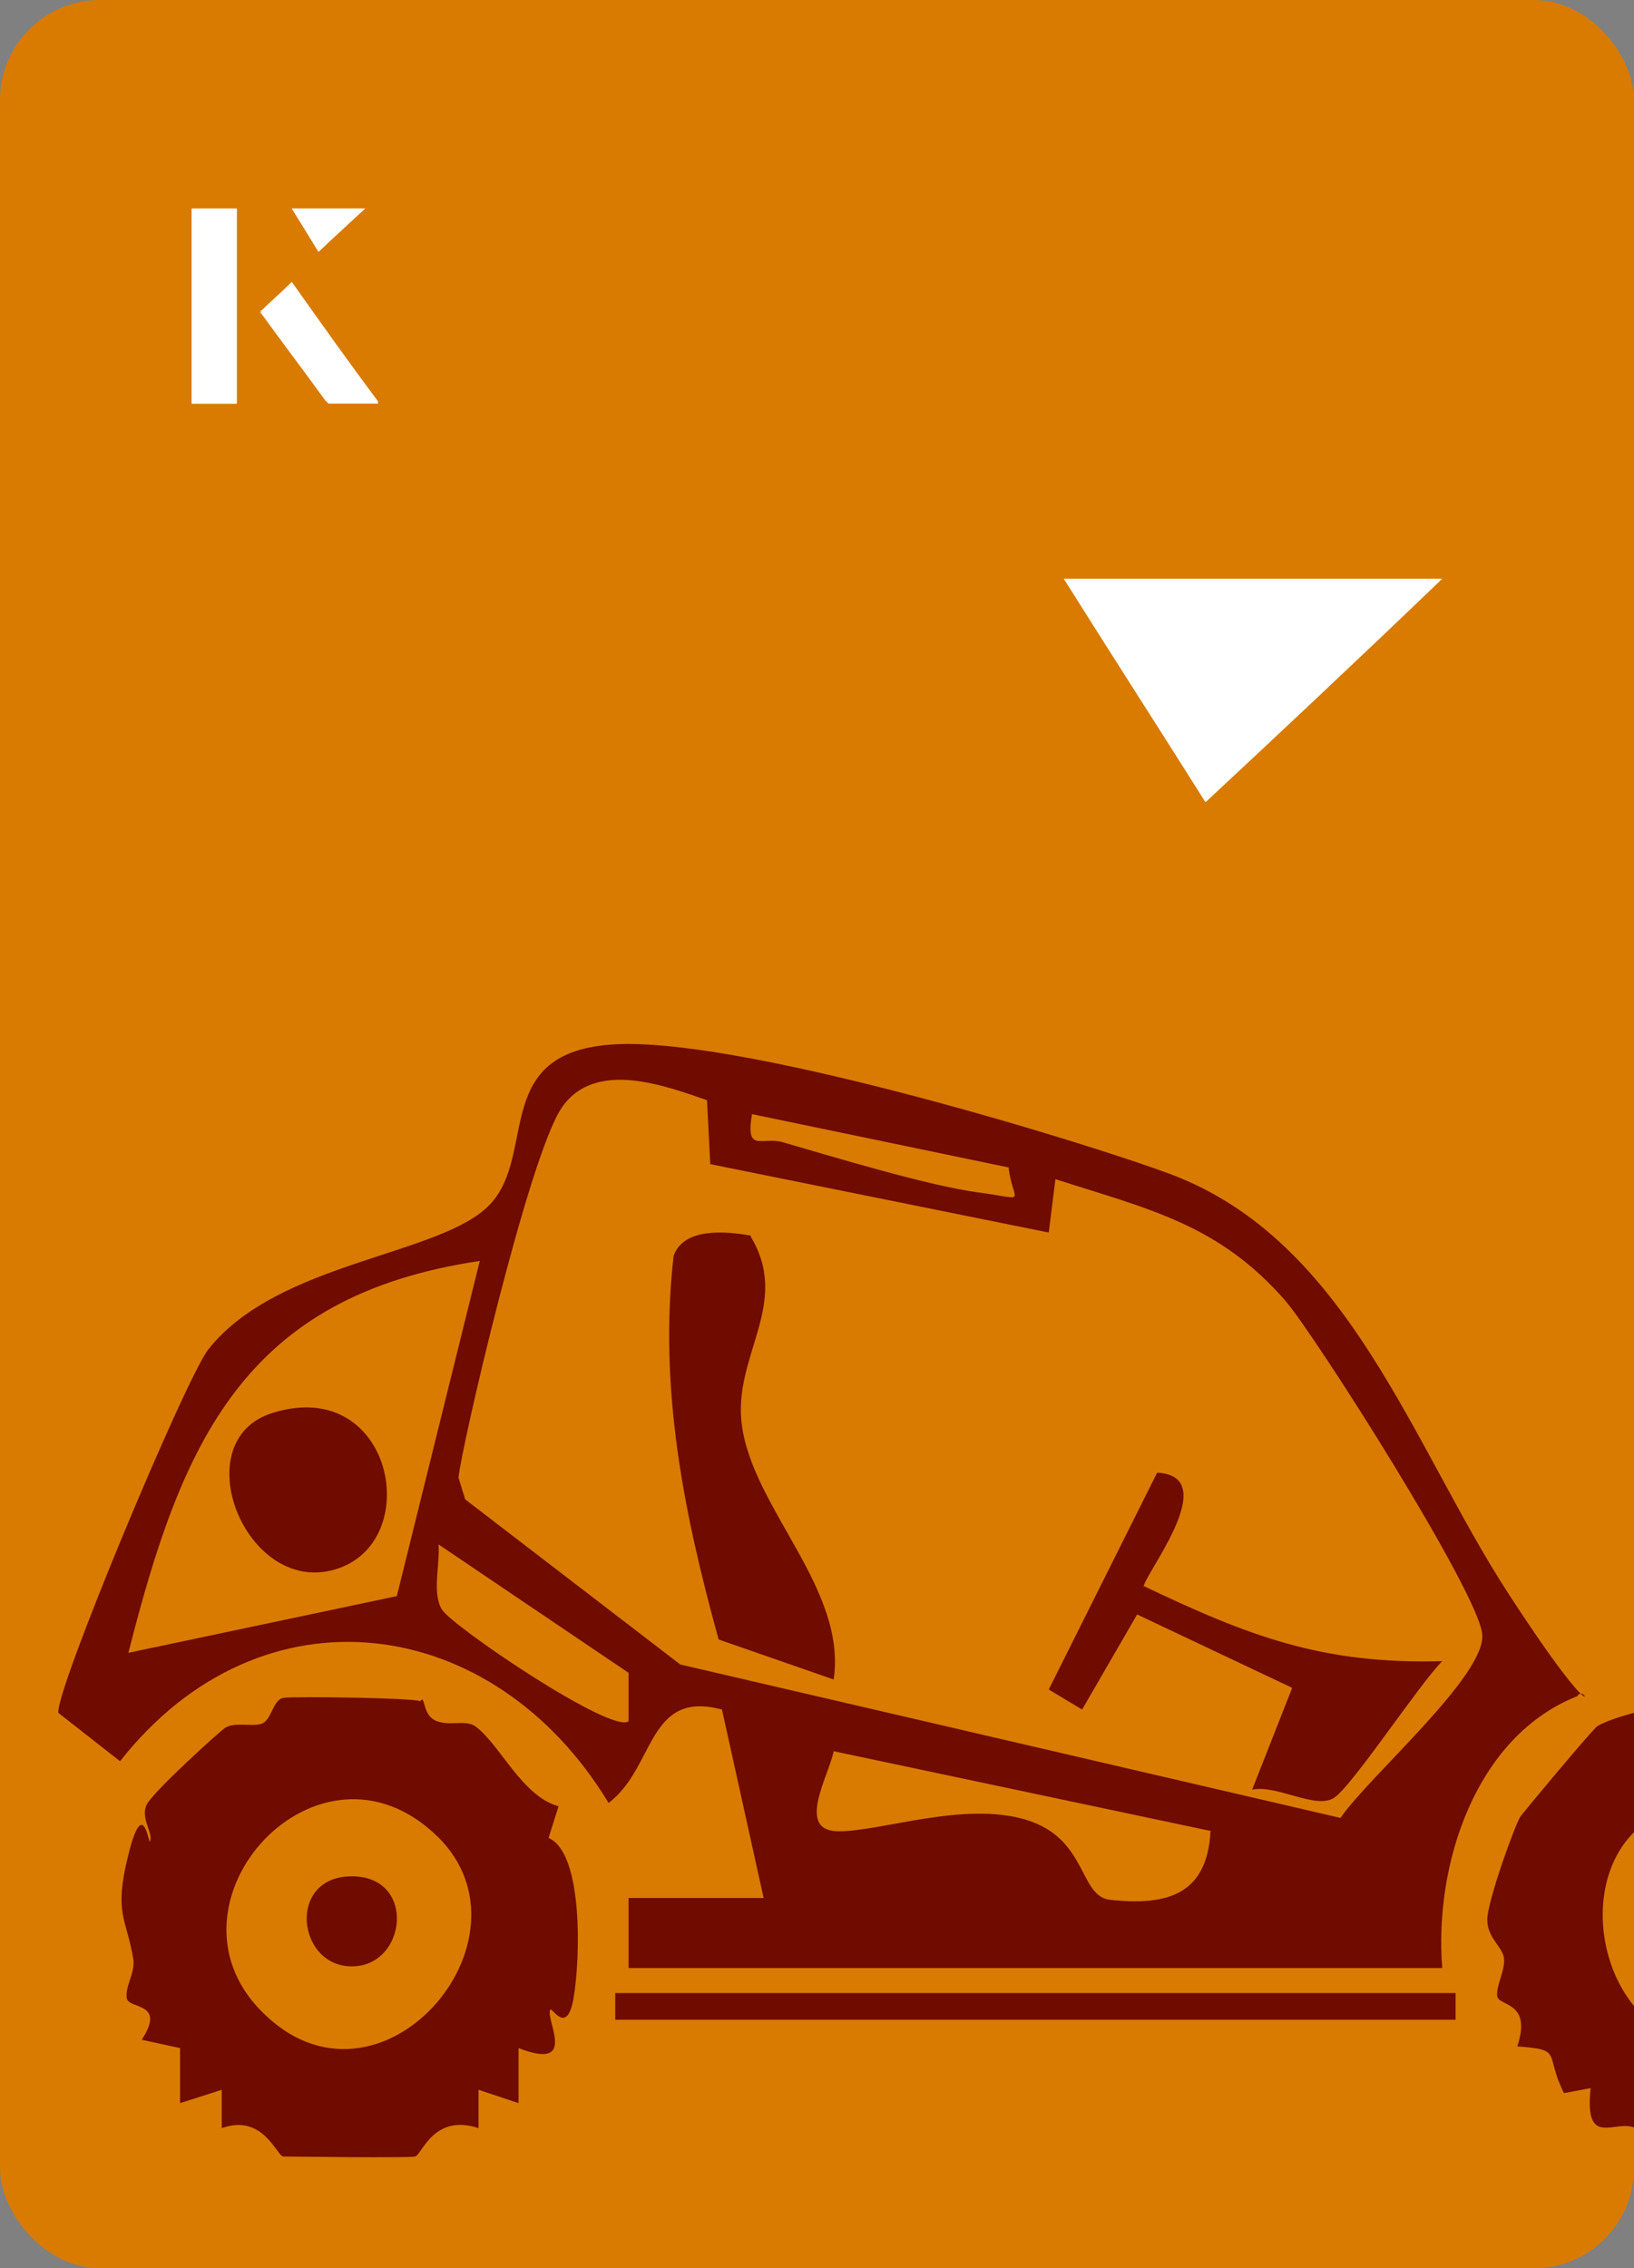 <?xml version="1.0" encoding="UTF-8"?>
<svg id="Layer_1" data-name="Layer 1" xmlns="http://www.w3.org/2000/svg" xmlns:xlink="http://www.w3.org/1999/xlink" viewBox="0 0 98 136">
  <rect x="0" y="0" width="98" height="136" fill="#808080" stroke="none"/>
  <defs>
    <style>
      .cls-1 {
        fill: #fff;
      }

      .cls-2 {
        fill: none;
      }

      .cls-3 {
        fill: #700b00;
      }

      .cls-4 {
        fill: #d87b00;
      }

      .cls-5 {
        clip-path: url(#clippath);
      }
    </style>
    <clipPath id="clippath">
      <rect class="cls-2" x="0" width="98" height="136" rx="6" ry="6"/>
    </clipPath>
  </defs>
  <rect class="cls-4" x="0" width="98" height="136" rx="6" ry="6"/>
  <g>
    <path class="cls-1" d="M72.3,48.1c-2.9-4.6-5.8-9.1-8.5-13.4h22.7c-5,4.8-9.9,9.4-14.2,13.4Z"/>
    <g>
      <path class="cls-1" d="M14.2,12.5h-2.7v11.7h2.7v-11.7ZM15.6,18.7c1.3,1.8,2.6,3.5,3.9,5.3,0,0,.2.2.2.2,1,0,1.9,0,3,0-1.8-2.5-3.5-4.8-5.2-7.2-.7.6-1.3,1.2-1.9,1.8ZM19.1,15.1c.8-.8,1.8-1.7,2.8-2.6h-4.4c.5.8,1.1,1.7,1.6,2.6Z"/>
      <path class="cls-1" d="M14.2,12.5v11.7h-2.7v-11.7h2.7Z"/>
      <path class="cls-1" d="M15.6,18.7c.6-.6,1.2-1.1,1.9-1.8,1.7,2.4,3.4,4.8,5.2,7.2-1.1,0-2,0-3,0,0,0-.2,0-.2-.2-1.3-1.8-2.6-3.5-3.9-5.3Z"/>
      <polygon class="cls-1" points="19.1 15.1 17.5 12.5 21.9 12.5 19.1 15.1"/>
    </g>
  </g>
  <g class="cls-5">
    <g>
      <path class="cls-3" d="M37.7,117.9v-4.1s8.1,0,8.1,0l-2.5-11.3c-4.5-1.2-4,3.5-6.8,5.6-6.9-11.4-20.8-13.3-29.3-2.5l-3.7-2.9c-.2-1.3,7.6-20,9-21.8,4.2-5.3,14-5.6,16.9-8.7s-.1-9.4,7.9-9.6,28.1,6,32.9,7.8c10.7,4,14.5,16.3,20.3,25.2s4.6,5.2,4.1,6.1c-6.1,2.4-8.6,10.1-8.1,16.3h-48.8ZM42.5,66c-2.6-.9-6.8-2.5-8.8.4s-6.1,20.7-6.2,22.2l.4,1.3,12.9,9.9,39.6,9.2c1.7-2.5,8.7-8.5,8.5-11s-10-17.9-11.8-20c-4-4.6-8.2-5.5-13.8-7.3l-.4,3.2-20.3-4.1-.2-3.9ZM60.5,70l-15.4-3.2c-.4,2.4.6,1.3,1.9,1.7,3.1.9,8.7,2.6,11.7,3s2.1.7,1.8-1.4ZM28.8,75.6c-14.2,2.1-17.9,10.9-21.1,23.5l16.1-3.4,5-20.2ZM37.7,103.2v-2.9c0,0-11.4-7.7-11.4-7.7.1,1.2-.4,2.9.2,3.9s10.2,7.5,11.2,6.7ZM72.7,109.8l-22.7-4.8c-.3,1.5-2.3,4.8.3,4.8s7.5-1.8,11.2-.7,3.2,4.5,5,4.8c3.5.4,5.9-.3,6.1-4.1Z"/>
      <path class="cls-3" d="M25.3,101.9c.2,0,.1,1,.9,1.3s1.7-.1,2.3.3c1.5,1.1,2.8,4.2,5,4.8l-.6,1.9c2.1.9,1.9,7.3,1.5,9.6s-1.3.5-1.4.7c-.3.6,1.7,3.7-1.9,2.3v3.3s-2.4-.8-2.4-.8v2.3c-2.7-.9-3.4,1.6-3.8,1.7s-7.5,0-7.9,0-1.2-2.6-3.7-1.7v-2.3c0,0-2.5.8-2.5.8v-3.3s-2.3-.5-2.3-.5c1.5-2.3-.8-1.8-.9-2.5s.5-1.5.4-2.3c-.4-2.5-1.2-2.7-.3-6.3s1.2-.6,1.3-.8c.2-.5-.6-1.4-.2-2.2s4.5-4.5,4.7-4.6c.6-.4,1.8,0,2.3-.3s.6-1.4,1.2-1.5,7.8,0,8.2.2ZM16,120.9c7.1,6.6,16.8-5.1,9.9-11.1-7.2-6.4-16.9,4.7-9.9,11.1Z"/>
      <path class="cls-3" d="M107.4,101.8c.2,0,.2,1,.5,1.1,1.3.5,4.2,1.3,5.4,2.4s.2,1.5.6,2,1.6.6,1.8.9c.4.5-.8,1.7-.6,2.2s1.3,0,1.7,1.1c.7,1.6.4,5-1,6.3h1.6s0,1.2,0,1.2c-3.5,1.5-1.2,1.7-2.4,4.1l-1.6-.4c1.1,2.7.3,3.8-2.4,2.4v2.4c-2.5-.9-3.5,1.6-3.8,1.7-.4,0-7.5.1-7.9,0-.6-.2-.4-1.2-1.2-1.6-1.2-.6-3.1,1.3-2.7-2.4l-1.6.3c-1.2-2.4,0-2.6-2.8-2.8.9-2.7-1.1-2.4-1.2-3s.5-1.6.4-2.3-1-1.2-1-2.3,1.7-5.8,2-6.2,4.3-5.2,4.6-5.4c1.8-1.1,10-2.5,11.7-1.7ZM100.9,108.3c-8,1.8-5.4,16,3.7,14.3,9.4-1.8,7.5-16.8-3.7-14.3Z"/>
      <rect class="cls-3" x="36.9" y="119.5" width="50.4" height="1.6"/>
      <path class="cls-3" d="M45,74.1c2.5,4.1-1.1,7.2-.5,11.4.7,5,6.3,9.8,5.5,15.2l-6.9-2.4c-2.1-7.6-3.6-15.1-2.7-23,.6-1.7,3.1-1.5,4.7-1.2Z"/>
      <path class="cls-3" d="M68.6,95.1c6.3,3,10.7,4.7,17.9,4.5-1.4,1.4-5.4,7.5-6.5,8.2s-3.4-.8-4.9-.5l2.4-6.1-9.3-4.4-3.3,5.7-2-1.2,6.5-13c4.1.2-1.1,6.5-.8,6.9Z"/>
      <path class="cls-3" d="M16.4,84.7c7.2-2.2,9.1,7.8,3.7,9.4s-9.1-7.8-3.7-9.4Z"/>
      <path class="cls-3" d="M21.1,112.5c3.9,0,3.3,5.4,0,5.4s-3.9-5.4,0-5.4Z"/>
    </g>
  </g>
</svg>